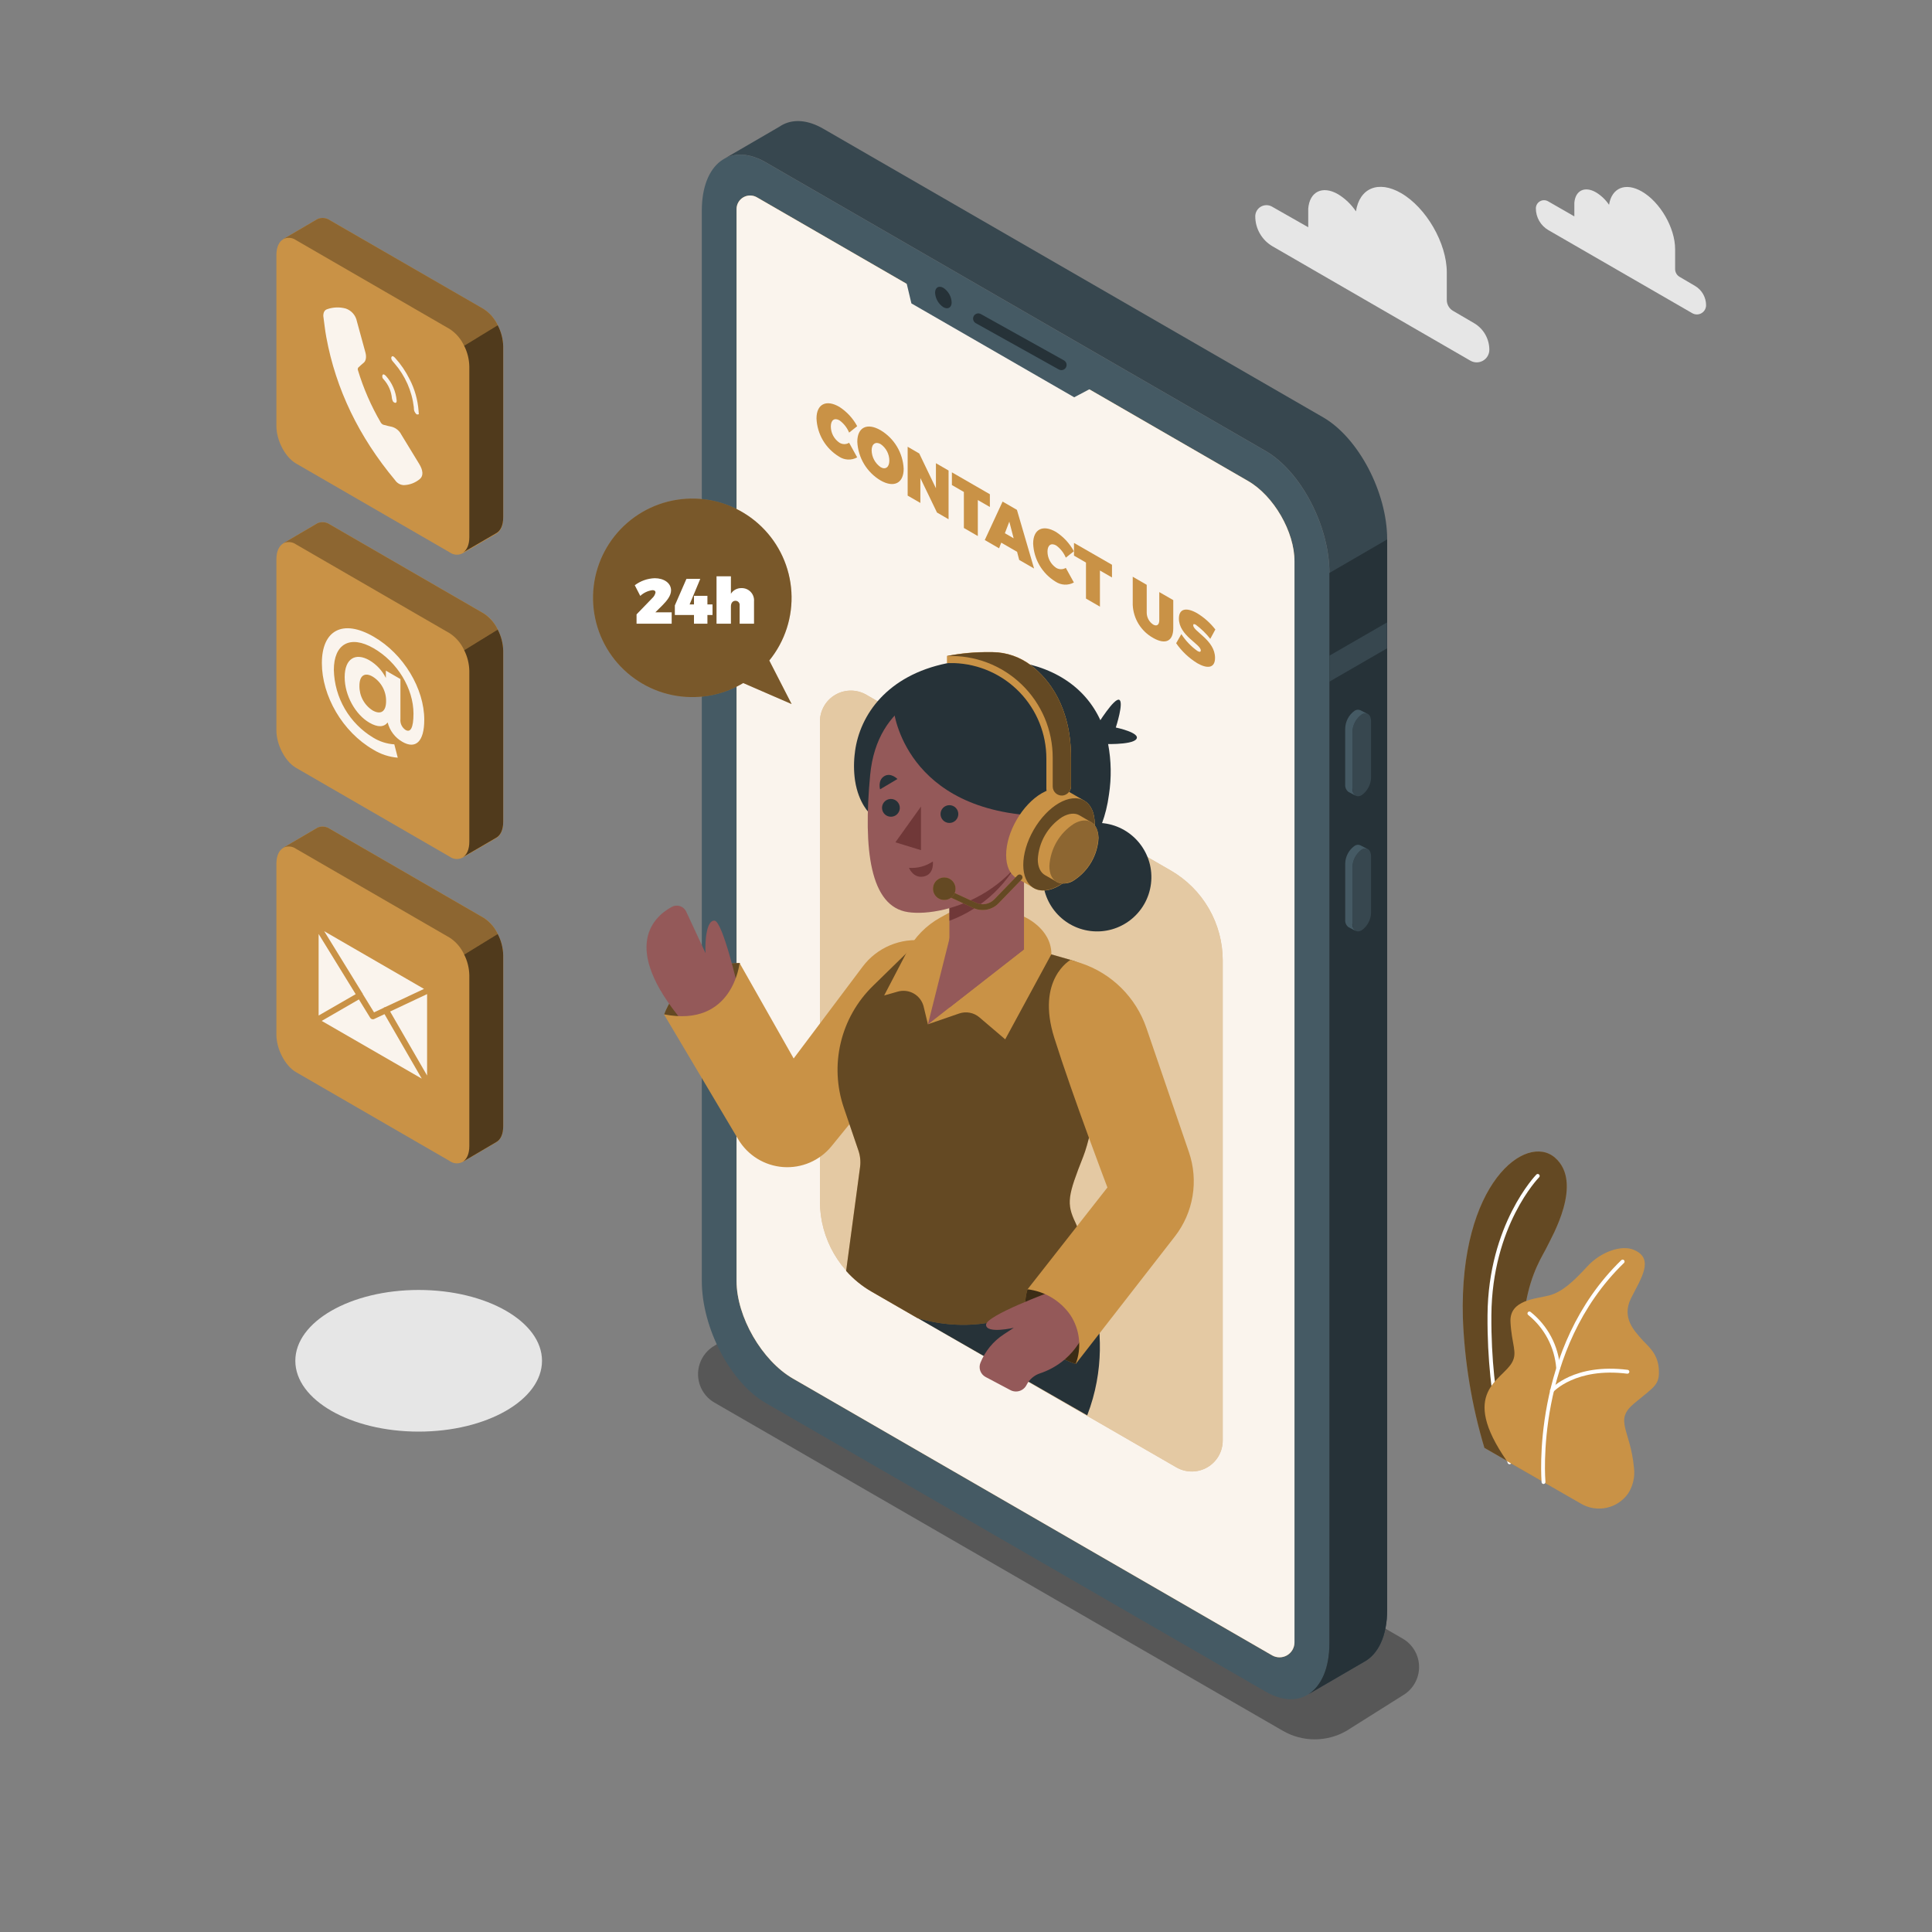 <svg width="363" height="363" viewBox="0 0 363 363" fill="none" xmlns="http://www.w3.org/2000/svg">
<rect x="0" y="0" width="363" height="363" fill="#808080" stroke="none"/>
<path d="M241.032 325.197L134.245 263.538C133.305 262.997 132.525 262.218 131.982 261.279C131.44 260.34 131.154 259.275 131.154 258.191C131.154 257.107 131.44 256.042 131.982 255.103C132.525 254.164 133.305 253.385 134.245 252.844L144.779 246.201C146.597 245.154 148.659 244.603 150.757 244.603C152.856 244.603 154.918 245.154 156.736 246.201L263.538 307.868C264.477 308.409 265.258 309.188 265.8 310.127C266.343 311.065 266.628 312.13 266.628 313.215C266.628 314.299 266.343 315.364 265.8 316.302C265.258 317.241 264.477 318.02 263.538 318.562L253.004 325.197C251.184 326.25 249.12 326.804 247.018 326.804C244.916 326.804 242.851 326.25 241.032 325.197Z" fill="#575757"/>
<path d="M78.662 268.983C91.461 268.983 101.836 263.025 101.836 255.676C101.836 248.326 91.461 242.368 78.662 242.368C65.864 242.368 55.488 248.326 55.488 255.676C55.488 263.025 65.864 268.983 78.662 268.983Z" fill="#E6E6E6"/>
<path d="M278.901 272.032L289.065 277.876C289.065 277.876 283.874 261.563 286.64 245.119C287.685 238.905 289.929 235.819 290.713 234.157C291.497 232.494 297.573 222.221 292.165 217.517C286.756 212.812 274.174 222.272 274.857 247.588C275.167 255.874 276.526 264.087 278.901 272.032Z" fill="#C99246"/>
<path opacity="0.5" d="M278.901 272.032L289.065 277.876C289.065 277.876 283.874 261.563 286.64 245.119C287.685 238.905 289.929 235.819 290.713 234.157C291.497 232.494 297.573 222.221 292.165 217.517C286.756 212.812 274.174 222.272 274.857 247.588C275.167 255.874 276.526 264.087 278.901 272.032Z" fill="black"/>
<path d="M283.626 275.111C283.552 275.112 283.48 275.091 283.419 275.049C283.358 275.008 283.311 274.948 283.285 274.878C283.249 274.77 279.365 264.155 279.488 247.094C279.612 230.033 288.578 220.77 288.665 220.683C288.699 220.649 288.739 220.622 288.783 220.603C288.827 220.585 288.875 220.575 288.923 220.575C288.971 220.575 289.018 220.585 289.062 220.603C289.106 220.622 289.147 220.649 289.18 220.683C289.214 220.716 289.241 220.756 289.26 220.801C289.278 220.845 289.288 220.892 289.288 220.94C289.288 220.988 289.278 221.036 289.26 221.08C289.241 221.124 289.214 221.164 289.18 221.198C289.093 221.285 280.338 230.273 280.214 247.102C280.091 263.93 283.924 274.53 283.968 274.632C284 274.722 283.996 274.822 283.955 274.909C283.914 274.996 283.84 275.064 283.75 275.096C283.71 275.109 283.668 275.114 283.626 275.111Z" fill="white"/>
<path d="M283.14 274.53L297.036 282.516C298.484 283.372 300.201 283.65 301.845 283.297C303.49 282.943 304.94 281.982 305.908 280.606C306.827 279.175 307.215 277.466 307.004 275.778C306.336 268.562 303.2 266.899 307.04 263.683C310.881 260.467 311.883 260.242 311.665 257.149C311.447 254.057 309.334 252.706 308.333 251.486C307.331 250.267 304.557 247.711 306.445 243.936C308.333 240.161 310.91 236.509 307.004 234.839C304.673 233.837 300.789 235.173 298.234 237.947C295.678 240.72 293.573 242.716 291.126 243.384C288.68 244.052 283.583 244.161 283.801 248.379C284.019 252.597 285.137 254.042 284.135 255.922C282.247 259.436 274.036 261.433 283.14 274.53Z" fill="#C99246"/>
<path d="M290.008 278.828C289.918 278.825 289.832 278.79 289.765 278.728C289.698 278.667 289.656 278.584 289.645 278.494C289.645 278.247 287.511 253.331 304.645 236.749C304.715 236.691 304.805 236.661 304.897 236.667C304.988 236.672 305.074 236.712 305.138 236.778C305.201 236.844 305.237 236.932 305.239 237.023C305.24 237.115 305.207 237.204 305.146 237.272C288.259 253.614 290.35 278.182 290.371 278.429C290.38 278.524 290.35 278.618 290.289 278.692C290.227 278.765 290.14 278.812 290.045 278.821L290.008 278.828Z" fill="white"/>
<path d="M292.76 257.381C292.668 257.382 292.58 257.347 292.513 257.285C292.446 257.224 292.404 257.138 292.397 257.047C292.245 255.116 291.701 253.237 290.799 251.523C289.896 249.809 288.654 248.297 287.148 247.079C287.109 247.052 287.075 247.017 287.05 246.976C287.024 246.936 287.006 246.891 286.998 246.843C286.99 246.796 286.992 246.748 287.002 246.701C287.013 246.654 287.033 246.61 287.061 246.571C287.088 246.532 287.122 246.499 287.162 246.473C287.202 246.448 287.246 246.43 287.293 246.422C287.34 246.414 287.387 246.415 287.433 246.426C287.48 246.437 287.523 246.456 287.562 246.484C289.167 247.757 290.49 249.349 291.447 251.16C292.404 252.971 292.975 254.961 293.123 257.004C293.131 257.101 293.1 257.197 293.038 257.272C292.975 257.347 292.886 257.394 292.789 257.403L292.76 257.381Z" fill="white"/>
<path d="M291.576 261.657C291.489 261.658 291.403 261.627 291.337 261.57C291.265 261.506 291.221 261.416 291.214 261.32C291.207 261.223 291.238 261.128 291.3 261.055C291.475 260.851 295.765 256.118 305.82 257.374C305.916 257.386 306.002 257.436 306.061 257.513C306.119 257.589 306.145 257.685 306.133 257.78C306.12 257.876 306.07 257.963 305.994 258.023C305.918 258.083 305.822 258.11 305.726 258.1C296.07 256.887 291.881 261.49 291.838 261.534C291.805 261.571 291.764 261.601 291.72 261.622C291.675 261.643 291.626 261.655 291.576 261.657Z" fill="white"/>
<path d="M237.779 317.829L143.864 263.604C137.236 259.778 131.863 249.512 131.863 240.677V39.575C131.863 30.739 137.236 26.681 143.864 30.507L237.779 84.732C244.408 88.558 249.78 98.823 249.78 107.659V308.761C249.78 317.589 244.408 321.655 237.779 317.829Z" fill="#455A64"/>
<path d="M248.597 78.408L154.675 24.183C151.843 22.549 149.244 22.361 147.19 23.363C146.938 23.488 146.695 23.632 146.464 23.791L135.937 29.911C138.056 28.641 140.83 28.735 143.872 30.492L237.787 84.717C244.415 88.543 249.788 98.808 249.788 107.644V308.746C249.788 313.421 248.285 316.732 245.889 318.3L256.278 312.253C258.928 310.844 260.634 307.396 260.634 302.452V101.35C260.634 92.5 255.226 82.234 248.597 78.408Z" fill="#37474F"/>
<path d="M249.78 107.644V308.746C249.78 313.421 248.278 316.732 245.882 318.3L256.278 312.253C258.928 310.844 260.634 307.396 260.634 302.452V101.35L249.817 107.63L249.78 107.644Z" fill="#263238"/>
<path d="M260.598 116.951L249.78 123.195V128.073L260.598 121.823V116.951Z" fill="#37474F"/>
<path d="M255.857 149.396C254.892 149.955 254.107 149.36 254.107 148.075V137.584C254.117 136.928 254.281 136.284 254.584 135.703C254.888 135.121 255.324 134.619 255.857 134.237C256.823 133.678 257.607 134.237 257.607 135.558V146.049C257.597 146.705 257.434 147.349 257.13 147.93C256.826 148.512 256.39 149.014 255.857 149.396Z" fill="#37474F"/>
<path d="M254.1 148.104V137.584C254.11 136.929 254.273 136.284 254.577 135.703C254.881 135.122 255.317 134.62 255.849 134.237C256.009 134.126 256.194 134.058 256.388 134.04C256.581 134.023 256.776 134.055 256.953 134.136L255.639 133.461C255.459 133.374 255.26 133.337 255.061 133.352C254.862 133.367 254.671 133.435 254.506 133.548C253.973 133.93 253.536 134.432 253.231 135.013C252.926 135.594 252.761 136.238 252.749 136.895V147.378C252.722 147.643 252.763 147.91 252.867 148.155C252.971 148.4 253.135 148.615 253.345 148.779L254.717 149.505C254.499 149.348 254.326 149.135 254.218 148.889C254.109 148.642 254.068 148.371 254.1 148.104Z" fill="#455A64"/>
<path d="M255.857 174.784C254.892 175.343 254.107 174.784 254.107 173.463V162.972C254.118 162.317 254.281 161.673 254.585 161.091C254.889 160.51 255.325 160.008 255.857 159.626C256.823 159.067 257.607 159.626 257.607 160.954V171.438C257.598 172.094 257.435 172.738 257.131 173.32C256.827 173.901 256.391 174.403 255.857 174.784Z" fill="#37474F"/>
<path d="M254.1 173.463V162.972C254.111 162.317 254.274 161.673 254.578 161.091C254.882 160.51 255.317 160.008 255.85 159.626C256.01 159.516 256.195 159.449 256.388 159.432C256.582 159.414 256.776 159.446 256.953 159.524L255.639 158.841C255.461 158.751 255.261 158.712 255.061 158.727C254.861 158.742 254.67 158.812 254.507 158.929C253.972 159.31 253.535 159.811 253.229 160.393C252.924 160.974 252.76 161.619 252.75 162.275V172.788C252.722 173.053 252.762 173.32 252.866 173.566C252.97 173.811 253.135 174.025 253.345 174.189L254.717 174.915C254.49 174.754 254.312 174.533 254.203 174.277C254.094 174.02 254.058 173.739 254.1 173.463Z" fill="#455A64"/>
<path d="M234.498 90.373L142.208 37.07C141.823 36.848 141.387 36.731 140.942 36.73C140.498 36.73 140.061 36.845 139.675 37.065C139.289 37.285 138.968 37.603 138.742 37.986C138.517 38.368 138.395 38.804 138.39 39.248V240.677C138.39 247.399 143.159 255.654 148.982 259.015L239.006 311.019C239.433 311.264 239.917 311.393 240.41 311.393C240.902 311.393 241.386 311.263 241.812 311.016C242.239 310.77 242.593 310.416 242.84 309.989C243.086 309.563 243.216 309.079 243.217 308.587V105.495C243.253 99.949 239.318 93.146 234.498 90.373Z" fill="#C99246"/>
<path opacity="0.9" d="M234.498 90.373L142.208 37.07C141.823 36.848 141.387 36.731 140.942 36.73C140.498 36.73 140.061 36.845 139.675 37.065C139.289 37.285 138.968 37.603 138.742 37.986C138.517 38.368 138.395 38.804 138.39 39.248V240.677C138.39 247.399 143.159 255.654 148.982 259.015L239.006 311.019C239.433 311.264 239.917 311.393 240.41 311.393C240.902 311.393 241.386 311.263 241.812 311.016C242.239 310.77 242.593 310.416 242.84 309.989C243.086 309.563 243.216 309.079 243.217 308.587V105.495C243.253 99.949 239.318 93.146 234.498 90.373Z" fill="white"/>
<path d="M169.812 50.987L171.242 57.006L201.835 74.648L207.121 71.831L169.812 50.987Z" fill="#455A64"/>
<path d="M178.806 56.803C178.806 57.804 178.08 58.204 177.238 57.71C176.786 57.41 176.41 57.008 176.142 56.536C175.873 56.065 175.719 55.537 175.691 54.995C175.691 54 176.417 53.594 177.26 54.094C177.712 54.393 178.087 54.794 178.356 55.264C178.624 55.735 178.778 56.261 178.806 56.803Z" fill="#263238"/>
<path d="M199.417 69.543C199.25 69.542 199.086 69.5 198.938 69.42L183.315 60.708C183.094 60.578 182.933 60.368 182.866 60.121C182.798 59.874 182.83 59.611 182.954 59.387C183.078 59.164 183.285 58.997 183.53 58.924C183.775 58.851 184.039 58.876 184.266 58.995L199.897 67.707C200.087 67.812 200.236 67.978 200.322 68.178C200.407 68.378 200.424 68.6 200.369 68.811C200.314 69.021 200.191 69.207 200.019 69.34C199.846 69.472 199.635 69.544 199.417 69.543Z" fill="#263238"/>
<path d="M157.745 78.989C156.794 78.437 156.105 78.916 156.105 80.128C156.105 80.735 156.254 81.332 156.541 81.866C156.827 82.4 157.241 82.856 157.745 83.192C158.016 83.356 158.326 83.443 158.642 83.443C158.958 83.443 159.268 83.356 159.539 83.192L161.056 85.936C160.522 86.231 159.917 86.371 159.308 86.342C158.699 86.312 158.11 86.114 157.607 85.769C156.375 85.015 155.347 83.969 154.615 82.723C153.883 81.477 153.47 80.069 153.411 78.626C153.411 75.932 155.219 74.996 157.709 76.448C159.115 77.353 160.267 78.603 161.056 80.078L159.539 81.283C159.164 80.367 158.544 79.573 157.745 78.989Z" fill="#C99246"/>
<path d="M169.789 88.085C169.789 90.8 167.952 91.715 165.433 90.263C164.165 89.505 163.104 88.446 162.344 87.18C161.584 85.913 161.149 84.478 161.077 83.003C161.077 80.288 162.914 79.373 165.433 80.825C166.704 81.579 167.768 82.638 168.528 83.905C169.288 85.172 169.722 86.609 169.789 88.085ZM163.771 84.622C163.783 85.245 163.944 85.857 164.239 86.406C164.535 86.955 164.956 87.426 165.469 87.78C166.37 88.303 167.096 87.78 167.096 86.546C167.093 85.937 166.944 85.337 166.661 84.797C166.378 84.258 165.969 83.794 165.469 83.446C164.555 82.916 163.771 83.366 163.771 84.622Z" fill="#C99246"/>
<path d="M172.715 85.204L175.851 91.738V87.033L178.225 88.405V97.56L176.047 96.297L172.926 89.821V94.496L170.537 93.117V83.94L172.715 85.204Z" fill="#C99246"/>
<path d="M185.986 92.862V95.258L183.721 93.951V100.718L181.1 99.201V92.434L178.85 91.135V88.746L185.986 92.862Z" fill="#C99246"/>
<path d="M191.098 103.68L188.121 101.96L187.715 103.02L185.028 101.466L188.375 94.242L191.069 95.796L194.292 106.817L191.497 105.205L191.098 103.68ZM190.452 101.139L189.638 98.01L188.804 100.188L190.452 101.139Z" fill="#C99246"/>
<path d="M198.452 102.489C197.501 101.945 196.812 102.417 196.812 103.637C196.813 104.243 196.963 104.839 197.249 105.373C197.535 105.908 197.949 106.363 198.452 106.7C198.725 106.863 199.036 106.948 199.353 106.948C199.67 106.948 199.981 106.863 200.253 106.7L201.77 109.445C201.234 109.736 200.628 109.874 200.019 109.845C199.41 109.815 198.82 109.619 198.314 109.278C197.081 108.523 196.052 107.475 195.32 106.228C194.588 104.98 194.175 103.572 194.118 102.126C194.118 99.433 195.933 98.496 198.416 99.948C199.821 100.858 200.974 102.107 201.77 103.578L200.253 104.776C199.87 103.865 199.248 103.075 198.452 102.489Z" fill="#C99246"/>
<path d="M208.929 106.112V108.5L206.663 107.193V113.982L204.043 112.464V105.698L201.792 104.398V102.01L208.929 106.112Z" fill="#C99246"/>
<path d="M216.675 117.35C217.321 117.72 217.815 117.43 217.815 116.523V111.245L220.443 112.755V118.033C220.443 120.465 218.991 121.191 216.668 119.862C215.548 119.241 214.608 118.342 213.935 117.253C213.263 116.163 212.881 114.919 212.827 113.64V108.362L215.455 109.88V115.158C215.465 115.595 215.582 116.023 215.794 116.405C216.007 116.787 216.309 117.111 216.675 117.35Z" fill="#C99246"/>
<path d="M224.675 117.379C224.378 117.212 224.189 117.205 224.189 117.481C224.189 118.628 228.291 120.283 228.291 123.601C228.291 125.634 226.744 125.641 224.959 124.61C223.389 123.648 222.036 122.37 220.987 120.857L221.96 119.143C222.758 120.379 223.783 121.453 224.98 122.309C225.365 122.534 225.612 122.534 225.612 122.207C225.612 121.016 221.503 119.434 221.503 116.218C221.503 114.388 222.839 114.04 224.9 115.201C226.229 116.004 227.398 117.045 228.349 118.272L227.398 120.029C226.612 119.029 225.697 118.137 224.675 117.379Z" fill="#C99246"/>
<path d="M144.539 124.103C147.485 120.485 148.968 115.894 148.695 111.237C148.422 106.579 146.414 102.193 143.066 98.944C139.718 95.694 135.274 93.817 130.611 93.683C125.947 93.55 121.403 95.168 117.874 98.221C114.346 101.273 112.089 105.537 111.55 110.171C111.011 114.805 112.228 119.473 114.961 123.254C117.695 127.035 121.746 129.654 126.315 130.595C130.885 131.535 135.641 130.729 139.646 128.335L148.735 132.285L144.539 124.103Z" fill="#C99246"/>
<path opacity="0.4" d="M144.539 124.103C147.485 120.485 148.968 115.894 148.695 111.237C148.422 106.579 146.414 102.193 143.066 98.944C139.718 95.694 135.274 93.817 130.611 93.683C125.947 93.55 121.403 95.168 117.874 98.221C114.346 101.273 112.089 105.537 111.55 110.171C111.011 114.805 112.228 119.473 114.961 123.254C117.695 127.035 121.746 129.654 126.315 130.595C130.885 131.535 135.641 130.729 139.646 128.335L148.735 132.285L144.539 124.103Z" fill="black"/>
<path d="M123.165 111.325C123.165 111.042 122.962 110.882 122.592 110.882C121.733 110.995 120.931 111.373 120.298 111.964L119.267 109.96C120.352 109.143 121.663 108.682 123.02 108.639C124.762 108.639 126.084 109.553 126.084 110.918C126.084 111.891 125.358 112.828 124.428 113.764L123.129 115.049H126.2V117.184H119.601V115.434L122.541 112.392C122.857 112.112 123.076 111.738 123.165 111.325Z" fill="white"/>
<path d="M131.573 108.763L129.569 113.569H130.39V111.95H132.916V113.569H133.874V115.551H132.916V117.184H130.39V115.551H126.796V113.75L128.974 108.763H131.573Z" fill="white"/>
<path d="M141.671 112.995V117.184H138.97V113.772C138.986 113.661 138.978 113.548 138.946 113.44C138.914 113.332 138.859 113.233 138.785 113.148C138.712 113.064 138.621 112.996 138.519 112.949C138.417 112.903 138.306 112.879 138.194 112.879C137.664 112.879 137.33 113.293 137.33 113.931V117.184H134.629V108.283H137.33V111.557C137.541 111.224 137.835 110.95 138.184 110.764C138.533 110.579 138.924 110.487 139.319 110.498C139.643 110.489 139.964 110.549 140.263 110.674C140.562 110.798 140.831 110.985 141.053 111.22C141.275 111.456 141.445 111.736 141.552 112.042C141.658 112.347 141.699 112.672 141.671 112.995Z" fill="white"/>
<path d="M229.735 180.454V270.659C229.736 271.679 229.469 272.682 228.96 273.566C228.451 274.45 227.718 275.185 226.835 275.696C225.951 276.206 224.949 276.475 223.929 276.476C222.909 276.476 221.906 276.208 221.023 275.698L172.439 247.645L163.829 242.679C160.864 240.965 158.401 238.502 156.686 235.538C154.971 232.573 154.064 229.21 154.057 225.785V135.572C154.055 134.552 154.322 133.55 154.832 132.665C155.341 131.781 156.074 131.047 156.957 130.536C157.84 130.025 158.842 129.756 159.863 129.756C160.883 129.755 161.885 130.024 162.769 130.534L219.977 163.56C222.944 165.271 225.407 167.734 227.12 170.699C228.833 173.665 229.735 177.029 229.735 180.454Z" fill="#C99246"/>
<path opacity="0.5" d="M229.735 180.454V270.659C229.736 271.679 229.469 272.682 228.96 273.566C228.451 274.45 227.718 275.185 226.835 275.696C225.951 276.206 224.949 276.475 223.929 276.476C222.909 276.476 221.906 276.208 221.023 275.698L172.439 247.645L163.829 242.679C160.864 240.965 158.401 238.502 156.686 235.538C154.971 232.573 154.064 229.21 154.057 225.785V135.572C154.055 134.552 154.322 133.55 154.832 132.665C155.341 131.781 156.074 131.047 156.957 130.536C157.84 130.025 158.842 129.756 159.863 129.756C160.883 129.755 161.885 130.024 162.769 130.534L219.977 163.56C222.944 165.271 225.407 167.734 227.12 170.699C228.833 173.665 229.735 177.029 229.735 180.454Z" fill="white"/>
<path d="M201.747 233.83C201.747 233.83 210.844 248.916 204.274 265.927L172.417 247.646L201.747 233.83Z" fill="#263238"/>
<path d="M216.255 166.048C216.944 160.457 212.969 155.366 207.378 154.678C201.787 153.989 196.696 157.964 196.007 163.555C195.319 169.146 199.293 174.237 204.885 174.925C210.476 175.614 215.567 171.639 216.255 166.048Z" fill="#263238"/>
<path d="M206.184 136.19C206.184 136.19 209.313 131.108 210.271 131.478C211.229 131.849 209.647 136.691 209.647 136.691C209.647 136.691 214.38 137.678 213.502 138.869C212.623 140.06 206.837 139.776 206.837 139.776L206.184 136.19Z" fill="#263238"/>
<path d="M208.362 149.287C206.184 165.651 192.39 165.651 192.39 165.651L163.495 152.931C163.495 152.931 161.317 151.022 160.649 146.637C160.393 144.84 160.393 143.017 160.649 141.221C160.649 141.221 160.649 141.184 160.649 141.17C161.571 134.287 166.719 126.89 177.928 124.617C180.385 124.121 182.885 123.878 185.391 123.891C186.604 123.887 187.815 123.947 189.021 124.073C197.733 124.929 203.839 128.995 206.75 135.318C207.405 136.746 207.892 138.244 208.202 139.783C208.793 142.919 208.847 146.133 208.362 149.287Z" fill="#263238"/>
<path d="M138.992 180.94C138.992 180.94 128.734 180.584 124.784 190.581C124.784 190.581 129.14 193.522 134.854 190.581C140.567 187.641 138.992 180.94 138.992 180.94Z" fill="#C99246"/>
<path opacity="0.5" d="M138.992 180.94C138.992 180.94 128.734 180.584 124.784 190.581C124.784 190.581 129.14 193.522 134.854 190.581C140.567 187.641 138.992 180.94 138.992 180.94Z" fill="black"/>
<path d="M138.702 185.754C138.702 185.754 135.798 173.136 134.266 172.984C132.734 172.831 132.437 176.831 132.56 179.089L128.93 171.278C128.815 171.035 128.651 170.818 128.449 170.641C128.247 170.464 128.011 170.33 127.755 170.248C127.499 170.166 127.23 170.137 126.962 170.163C126.695 170.189 126.435 170.269 126.2 170.399C122.57 172.396 116.203 178.465 129.627 193.471L138.702 185.754Z" fill="#945959"/>
<path d="M175.873 177.027L173.695 176.744C171.5 176.453 169.267 176.751 167.226 177.609C165.184 178.466 163.408 179.852 162.079 181.623L149.12 198.872L138.956 180.94C138.956 180.94 137.736 193.137 124.748 190.582L138.695 214.053C139.577 215.539 140.806 216.79 142.275 217.699C143.745 218.608 145.413 219.149 147.137 219.275C148.86 219.401 150.589 219.109 152.176 218.424C153.762 217.738 155.16 216.68 156.249 215.338L168.185 200.666L175.873 177.027Z" fill="#C99246"/>
<path d="M203.534 217.284C200.63 224.645 200.31 226.083 202.082 229.764C203.316 232.482 204.288 235.312 204.986 238.214C204.986 238.214 191.526 253.301 172.367 247.652L163.756 242.686C161.966 241.654 160.353 240.34 158.979 238.795L161.6 219.251C161.732 218.222 161.628 217.177 161.295 216.195L158.544 208.129C157.201 204.189 157.001 199.95 157.967 195.902C158.933 191.853 161.026 188.161 164.003 185.253L173.252 176.214L197.544 179.321L201.174 180.359C203.551 181.047 205.599 182.568 206.944 184.645C208.288 186.722 208.838 189.214 208.492 191.663C207.302 200.23 205.356 212.659 203.534 217.284Z" fill="#C99246"/>
<path opacity="0.5" d="M203.534 217.284C200.63 224.645 200.31 226.083 202.082 229.764C203.316 232.482 204.288 235.312 204.986 238.214C204.986 238.214 191.526 253.301 172.367 247.652L163.756 242.686C161.966 241.654 160.353 240.34 158.979 238.795L161.6 219.251C161.732 218.222 161.628 217.177 161.295 216.195L158.544 208.129C157.201 204.189 157.001 199.95 157.967 195.902C158.933 191.853 161.026 188.161 164.003 185.253L173.252 176.214L197.544 179.321L201.174 180.359C203.551 181.047 205.599 182.568 206.944 184.645C208.288 186.722 208.838 189.214 208.492 191.663C207.302 200.23 205.356 212.659 203.534 217.284Z" fill="black"/>
<path d="M188.883 195.294L184.019 191.148C183.504 190.708 182.883 190.409 182.217 190.281C181.551 190.154 180.863 190.203 180.222 190.422L174.341 192.448L173.55 189.152C173.427 188.639 173.2 188.156 172.885 187.733C172.57 187.31 172.173 186.956 171.717 186.69C171.261 186.425 170.756 186.255 170.233 186.19C169.709 186.125 169.178 186.167 168.671 186.313L166.123 187.039L170.435 178.777C171.844 176.086 174.012 173.87 176.672 172.403L178.363 171.474L192.339 172.2C192.339 172.2 197.544 174.378 197.544 179.278L188.883 195.25" fill="#C99246"/>
<path d="M192.397 178.392L178.385 189.311V154.543H192.397V178.392Z" fill="#945959"/>
<path d="M178.603 175.524L174.342 192.477L192.339 178.392L178.603 175.524Z" fill="#945959"/>
<path d="M178.385 173.005C181.501 171.848 184.349 170.07 186.756 167.779C189.164 165.487 191.08 162.731 192.39 159.676V154.543H178.378L178.385 173.005Z" fill="#703838"/>
<path d="M181.406 128.777C176.091 128.777 164.795 131.739 163.488 145.65C162.181 159.56 163.444 170.334 170.617 171.379C177.79 172.424 194.459 167.219 196.695 149.214C198.931 131.209 186.582 128.777 181.406 128.777Z" fill="#945959"/>
<path d="M173.041 151.537V159.734L168.235 158.26L173.041 151.537Z" fill="#703838"/>
<path d="M178.386 154.623C179.308 154.623 180.055 153.875 180.055 152.953C180.055 152.031 179.308 151.283 178.386 151.283C177.463 151.283 176.716 152.031 176.716 152.953C176.716 153.875 177.463 154.623 178.386 154.623Z" fill="#263238"/>
<path d="M169.063 151.791C169.062 152.121 168.963 152.443 168.778 152.717C168.594 152.991 168.333 153.204 168.027 153.329C167.722 153.454 167.387 153.486 167.063 153.421C166.74 153.356 166.443 153.196 166.21 152.962C165.977 152.728 165.819 152.431 165.755 152.107C165.691 151.783 165.725 151.448 165.851 151.143C165.978 150.839 166.192 150.578 166.466 150.395C166.741 150.212 167.063 150.114 167.393 150.114C167.613 150.114 167.831 150.158 168.034 150.242C168.237 150.326 168.422 150.45 168.577 150.606C168.732 150.762 168.855 150.947 168.938 151.15C169.022 151.354 169.064 151.571 169.063 151.791Z" fill="#263238"/>
<path d="M165.353 148.306L168.62 146.368C168.62 146.368 167.371 145.068 166.123 145.845C164.874 146.622 165.353 148.306 165.353 148.306Z" fill="#263238"/>
<path d="M170.784 163.059C172.375 163.175 173.959 162.75 175.278 161.854C175.278 161.854 175.59 164.228 173.601 164.678C171.612 165.128 170.784 163.059 170.784 163.059Z" fill="#703838"/>
<path d="M167.931 133.511C167.931 133.511 169.927 152.714 196.041 153.316C196.041 153.316 203.933 134.23 188.339 128.03C172.744 121.83 167.931 133.511 167.931 133.511Z" fill="#263238"/>
<path d="M203.73 150.441L200.521 148.582C199.301 147.856 197.617 147.958 195.751 149.032C192.049 151.167 189.043 156.372 189.043 160.648C189.043 162.79 189.769 164.278 191.018 165.004L194.169 166.819L194.35 166.921L194.459 166.986C195.65 167.567 197.239 167.429 198.989 166.42C202.692 164.242 205.697 159.08 205.697 154.804C205.676 152.641 204.928 151.145 203.73 150.441Z" fill="#C99246"/>
<path d="M203.705 161.376C206.323 156.841 206.323 151.939 203.705 150.428C201.086 148.916 196.841 151.367 194.223 155.902C191.605 160.437 191.605 165.339 194.223 166.85C196.841 168.362 201.086 165.911 203.705 161.376Z" fill="#C99246"/>
<path opacity="0.5" d="M203.705 161.376C206.323 156.841 206.323 151.939 203.705 150.428C201.086 148.916 196.841 151.367 194.223 155.902C191.605 160.437 191.605 165.339 194.223 166.85C196.841 168.362 201.086 165.911 203.705 161.376Z" fill="black"/>
<path d="M205.015 154.471L202.837 153.2C202.01 152.706 200.855 152.772 199.578 153.505C198.243 154.377 197.132 155.551 196.335 156.932C195.538 158.313 195.077 159.863 194.989 161.455C194.989 162.907 195.505 163.945 196.34 164.424L198.518 165.665C198.556 165.694 198.598 165.718 198.641 165.738L198.714 165.782C199.224 165.975 199.774 166.041 200.316 165.972C200.858 165.904 201.374 165.704 201.821 165.39C203.155 164.518 204.265 163.345 205.062 161.965C205.859 160.586 206.321 159.038 206.409 157.447C206.351 155.973 205.843 154.95 205.015 154.471Z" fill="#C99246"/>
<path d="M206.351 157.432C206.262 159.023 205.801 160.571 205.004 161.951C204.207 163.33 203.096 164.503 201.763 165.375C199.222 166.827 197.167 165.651 197.167 162.725C197.253 161.133 197.714 159.583 198.513 158.203C199.312 156.823 200.425 155.651 201.763 154.783C204.296 153.316 206.351 154.499 206.351 157.432Z" fill="#C99246"/>
<path opacity="0.3" d="M206.351 157.432C206.262 159.023 205.801 160.571 205.004 161.951C204.207 163.33 203.096 164.503 201.763 165.375C199.222 166.827 197.167 165.651 197.167 162.725C197.253 161.133 197.714 159.583 198.513 158.203C199.312 156.823 200.425 155.651 201.763 154.783C204.296 153.316 206.351 154.499 206.351 157.432Z" fill="black"/>
<path d="M193.762 125.031C191.681 123.424 189.132 122.539 186.502 122.512H185.856C183.193 122.483 180.534 122.727 177.921 123.238C178.4 123.238 178.879 123.238 179.373 123.238H177.921V124.588H179.271C183.925 124.747 188.335 126.708 191.569 130.059C194.803 133.409 196.607 137.886 196.601 142.542V148.256C196.601 148.482 196.648 148.705 196.74 148.912C196.831 149.118 196.965 149.303 197.133 149.454C197.301 149.605 197.498 149.72 197.713 149.79C197.928 149.86 198.155 149.884 198.38 149.86H198.547L199.999 149.41C199.902 149.441 199.802 149.46 199.701 149.468C200.134 149.41 200.53 149.194 200.814 148.862C201.098 148.53 201.249 148.105 201.24 147.668V142.368C201.225 132.778 197.08 127.623 193.762 125.031Z" fill="#C99246"/>
<path d="M184.621 170.98C184.022 170.98 183.431 170.851 182.886 170.602L178.349 168.504C178.278 168.478 178.213 168.439 178.158 168.387C178.103 168.335 178.06 168.273 178.03 168.203C178.001 168.134 177.986 168.059 177.987 167.984C177.988 167.908 178.005 167.834 178.036 167.765C178.068 167.697 178.113 167.635 178.169 167.585C178.225 167.535 178.291 167.497 178.363 167.473C178.435 167.45 178.51 167.442 178.585 167.449C178.66 167.457 178.733 167.48 178.799 167.516L183.336 169.615C183.915 169.884 184.563 169.965 185.19 169.848C185.818 169.731 186.393 169.421 186.835 168.961L191.191 164.46C191.294 164.358 191.432 164.301 191.576 164.301C191.721 164.301 191.859 164.358 191.961 164.46C192.061 164.563 192.117 164.701 192.117 164.845C192.117 164.989 192.061 165.127 191.961 165.23L187.605 169.731C187.217 170.129 186.753 170.445 186.24 170.659C185.728 170.874 185.177 170.983 184.621 170.98Z" fill="#C99246"/>
<path opacity="0.5" d="M184.621 170.98C184.022 170.98 183.431 170.851 182.886 170.602L178.349 168.504C178.278 168.478 178.213 168.439 178.158 168.387C178.103 168.335 178.06 168.273 178.03 168.203C178.001 168.134 177.986 168.059 177.987 167.984C177.988 167.908 178.005 167.834 178.036 167.765C178.068 167.697 178.113 167.635 178.169 167.585C178.225 167.535 178.291 167.497 178.363 167.473C178.435 167.45 178.51 167.442 178.585 167.449C178.66 167.457 178.733 167.48 178.799 167.516L183.336 169.615C183.915 169.884 184.563 169.965 185.19 169.848C185.818 169.731 186.393 169.421 186.835 168.961L191.191 164.46C191.294 164.358 191.432 164.301 191.576 164.301C191.721 164.301 191.859 164.358 191.961 164.46C192.061 164.563 192.117 164.701 192.117 164.845C192.117 164.989 192.061 165.127 191.961 165.23L187.605 169.731C187.217 170.129 186.753 170.445 186.24 170.659C185.728 170.874 185.177 170.983 184.621 170.98Z" fill="black"/>
<path d="M179.54 166.979C179.54 167.399 179.415 167.808 179.182 168.157C178.949 168.506 178.618 168.777 178.231 168.938C177.844 169.098 177.417 169.14 177.006 169.058C176.595 168.977 176.217 168.775 175.921 168.478C175.624 168.182 175.422 167.804 175.341 167.393C175.259 166.982 175.301 166.555 175.461 166.168C175.622 165.781 175.893 165.45 176.242 165.217C176.591 164.984 177 164.859 177.42 164.859C177.982 164.859 178.521 165.083 178.919 165.48C179.316 165.878 179.54 166.417 179.54 166.979Z" fill="#C99246"/>
<path opacity="0.5" d="M179.54 166.979C179.54 167.399 179.415 167.808 179.182 168.157C178.949 168.506 178.618 168.777 178.231 168.938C177.844 169.098 177.417 169.14 177.006 169.058C176.595 168.977 176.217 168.775 175.921 168.478C175.624 168.182 175.422 167.804 175.341 167.393C175.259 166.982 175.301 166.555 175.461 166.168C175.622 165.781 175.893 165.45 176.242 165.217C176.591 164.984 177 164.859 177.42 164.859C177.982 164.859 178.521 165.083 178.919 165.48C179.316 165.878 179.54 166.417 179.54 166.979Z" fill="black"/>
<path d="M201.225 142.368V147.668C201.234 148.105 201.083 148.53 200.799 148.862C200.515 149.194 200.119 149.41 199.686 149.469C199.447 149.494 199.205 149.469 198.976 149.395C198.747 149.321 198.537 149.199 198.358 149.038C198.179 148.877 198.036 148.681 197.939 148.461C197.841 148.241 197.791 148.003 197.791 147.763V142.368C197.795 139.794 197.278 137.245 196.272 134.876C195.265 132.506 193.79 130.365 191.934 128.58C190.079 126.796 187.881 125.405 185.474 124.492C183.067 123.579 180.5 123.163 177.928 123.267C180.541 122.756 183.2 122.513 185.863 122.541H186.495C189.124 122.568 191.673 123.453 193.755 125.061C197.08 127.623 201.225 132.778 201.225 142.368Z" fill="#C99246"/>
<path opacity="0.5" d="M201.225 142.368V147.668C201.234 148.105 201.083 148.53 200.799 148.862C200.515 149.194 200.119 149.41 199.686 149.469C199.447 149.494 199.205 149.469 198.976 149.395C198.747 149.321 198.537 149.199 198.358 149.038C198.179 148.877 198.036 148.681 197.939 148.461C197.841 148.241 197.791 148.003 197.791 147.763V142.368C197.795 139.794 197.278 137.245 196.272 134.876C195.265 132.506 193.79 130.365 191.934 128.58C190.079 126.796 187.881 125.405 185.474 124.492C183.067 123.579 180.5 123.163 177.928 123.267C180.541 122.756 183.2 122.513 185.863 122.541H186.495C189.124 122.568 191.673 123.453 193.755 125.061C197.08 127.623 201.225 132.778 201.225 142.368Z" fill="black"/>
<path d="M193.065 242.244C193.065 242.244 189.551 251.922 202.111 256.278C202.111 256.278 206.212 250.252 202.111 245.322C198.009 240.393 193.065 242.244 193.065 242.244Z" fill="#C99246"/>
<path opacity="0.7" d="M193.065 242.244C193.065 242.244 189.551 251.922 202.111 256.278C202.111 256.278 206.212 250.252 202.111 245.322C198.009 240.393 193.065 242.244 193.065 242.244Z" fill="black"/>
<path d="M197.471 242.687C197.471 242.687 185.202 247.18 185.267 248.923C185.333 250.665 190.48 249.475 190.48 249.475L188.6 250.709C186.619 252.001 185.086 253.872 184.207 256.067C184.016 256.551 184.009 257.088 184.188 257.577C184.368 258.066 184.721 258.471 185.18 258.717L189.841 261.185C190.104 261.325 190.393 261.41 190.69 261.436C190.986 261.462 191.285 261.429 191.569 261.337C191.853 261.246 192.115 261.099 192.341 260.904C192.566 260.71 192.751 260.472 192.883 260.205C193.143 259.692 193.502 259.235 193.939 258.861C194.377 258.487 194.884 258.204 195.431 258.027C197.965 257.185 202.691 254.76 204.586 248.124L197.471 242.687Z" fill="#945959"/>
<path d="M201.152 180.345C201.152 180.345 194.618 183.975 198.088 194.995C201.559 206.016 208.071 223.113 208.071 223.113L193.064 242.243C194.668 242.437 196.212 242.966 197.597 243.797C198.982 244.627 200.176 245.741 201.101 247.064C201.988 248.41 202.542 249.947 202.717 251.549C202.893 253.151 202.685 254.771 202.11 256.277L220.74 232.319C222.462 230.105 223.606 227.497 224.068 224.729C224.529 221.962 224.293 219.124 223.382 216.47L215.396 193.151C214.42 190.303 212.798 187.719 210.657 185.602C208.516 183.484 205.914 181.891 203.054 180.947L201.152 180.345Z" fill="#C99246"/>
<path d="M90.859 115.244L61.986 98.546C61.654 98.316 61.269 98.172 60.867 98.128C60.465 98.084 60.059 98.14 59.684 98.292C59.605 98.329 59.53 98.373 59.459 98.423L53.179 102.104H53.223C52.432 102.554 51.931 103.599 51.931 105.095V137.213C51.931 139.928 53.579 143.087 55.619 144.263L84.492 160.961C84.858 161.226 85.294 161.377 85.746 161.397C86.198 161.416 86.645 161.302 87.033 161.07C87.013 161.077 86.996 161.09 86.982 161.106L93.218 157.476C94.031 157.04 94.547 155.98 94.547 154.463V122.294C94.547 119.579 92.928 116.421 90.859 115.244Z" fill="#C99246"/>
<path d="M93.516 118.286C92.932 117.044 92.012 115.99 90.859 115.244L61.986 98.546C61.654 98.316 61.269 98.172 60.867 98.128C60.466 98.084 60.059 98.14 59.685 98.292C59.606 98.329 59.53 98.373 59.46 98.423L53.18 102.104C53.564 101.908 53.995 101.821 54.425 101.853C54.855 101.885 55.268 102.034 55.619 102.285L84.492 118.983C85.684 119.763 86.628 120.866 87.215 122.163L93.516 118.286Z" fill="#C99246"/>
<path d="M88.18 158.137C88.18 159.589 87.716 160.598 86.982 161.041L93.219 157.411C94.032 156.976 94.547 155.916 94.547 154.398V122.295C94.517 120.897 94.164 119.526 93.516 118.287L87.215 122.164C87.82 123.366 88.15 124.688 88.18 126.034V158.137Z" fill="#C99246"/>
<path opacity="0.3" d="M93.516 118.286C92.932 117.044 92.012 115.99 90.859 115.244L61.986 98.546C61.654 98.316 61.269 98.172 60.867 98.128C60.466 98.084 60.059 98.14 59.685 98.292C59.606 98.329 59.53 98.373 59.46 98.423L53.18 102.104C53.564 101.908 53.995 101.821 54.425 101.853C54.855 101.885 55.268 102.034 55.619 102.285L84.492 118.983C85.684 119.763 86.628 120.866 87.215 122.163L93.516 118.286Z" fill="black"/>
<path opacity="0.6" d="M88.18 158.137C88.18 159.589 87.716 160.598 86.982 161.041L93.219 157.411C94.032 156.976 94.547 155.916 94.547 154.398V122.295C94.517 120.897 94.164 119.526 93.516 118.287L87.215 122.164C87.82 123.366 88.15 124.688 88.18 126.034V158.137Z" fill="black"/>
<path d="M79.715 135.232C79.715 139.392 78.067 140.808 75.598 139.377C74.917 138.99 74.322 138.468 73.848 137.844C73.374 137.221 73.031 136.507 72.839 135.747C72.113 136.64 70.988 136.698 69.405 135.784C66.806 134.281 64.759 130.702 64.759 127.224C64.759 123.747 66.784 122.549 69.405 124.059C70.735 124.843 71.81 125.995 72.498 127.377V126.004L75.235 127.587V135.108C75.194 135.504 75.263 135.904 75.433 136.263C75.603 136.623 75.869 136.929 76.201 137.149C77.123 137.686 77.689 136.778 77.689 134.085C77.689 129.373 74.669 124.378 70.204 121.801C65.739 119.224 62.726 121.017 62.726 125.866C62.785 128.44 63.494 130.957 64.787 133.182C66.081 135.407 67.917 137.269 70.124 138.593C71.323 139.331 72.683 139.765 74.088 139.856L74.734 142.361C73.099 142.229 71.518 141.709 70.124 140.844C64.316 137.482 60.476 130.716 60.476 124.589C60.476 118.461 64.352 116.24 70.204 119.623C75.859 122.883 79.715 129.409 79.715 135.232ZM72.542 131.74C72.556 130.819 72.331 129.911 71.89 129.103C71.448 128.295 70.805 127.615 70.022 127.13C68.57 126.28 67.532 126.876 67.532 128.85C67.514 129.772 67.733 130.684 68.169 131.496C68.605 132.309 69.244 132.995 70.022 133.489C71.475 134.31 72.542 133.78 72.542 131.74Z" fill="#C99246"/>
<g opacity="0.9">
<path d="M79.715 135.232C79.715 139.392 78.067 140.808 75.598 139.377C74.917 138.99 74.322 138.468 73.848 137.844C73.374 137.221 73.031 136.507 72.839 135.747C72.113 136.64 70.988 136.698 69.405 135.784C66.806 134.281 64.759 130.702 64.759 127.224C64.759 123.747 66.784 122.549 69.405 124.059C70.735 124.843 71.81 125.995 72.498 127.377V126.004L75.235 127.587V135.108C75.194 135.504 75.263 135.904 75.433 136.263C75.603 136.623 75.869 136.929 76.201 137.149C77.123 137.686 77.689 136.778 77.689 134.085C77.689 129.373 74.669 124.378 70.204 121.801C65.739 119.224 62.726 121.017 62.726 125.866C62.785 128.44 63.494 130.957 64.787 133.182C66.081 135.407 67.917 137.269 70.124 138.593C71.323 139.331 72.683 139.765 74.088 139.856L74.734 142.361C73.099 142.229 71.518 141.709 70.124 140.844C64.316 137.482 60.476 130.716 60.476 124.589C60.476 118.461 64.352 116.24 70.204 119.623C75.859 122.883 79.715 129.409 79.715 135.232ZM72.542 131.74C72.556 130.819 72.331 129.911 71.89 129.103C71.448 128.295 70.805 127.615 70.022 127.13C68.57 126.28 67.532 126.876 67.532 128.85C67.514 129.772 67.733 130.684 68.169 131.496C68.605 132.309 69.244 132.995 70.022 133.489C71.475 134.31 72.542 133.78 72.542 131.74Z" fill="white"/>
</g>
<path d="M90.859 172.439L61.986 155.741C61.654 155.509 61.269 155.365 60.867 155.322C60.464 155.279 60.058 155.338 59.684 155.494C59.605 155.531 59.53 155.574 59.459 155.625L53.179 159.306H53.223C52.432 159.756 51.931 160.801 51.931 162.29V194.393C51.931 197.116 53.579 200.267 55.619 201.443L84.492 218.141C84.857 218.408 85.294 218.56 85.746 218.58C86.198 218.599 86.646 218.484 87.033 218.25L86.982 218.293L93.218 214.627C94.031 214.199 94.547 213.175 94.547 211.614V179.481C94.547 176.766 92.928 173.615 90.859 172.439Z" fill="#C99246"/>
<path d="M93.516 175.481C92.934 174.237 92.013 173.183 90.859 172.439L61.986 155.741C61.654 155.509 61.269 155.365 60.867 155.322C60.465 155.279 60.058 155.338 59.685 155.494C59.606 155.531 59.53 155.574 59.46 155.625L53.18 159.306C53.563 159.108 53.993 159.019 54.424 159.05C54.854 159.08 55.268 159.229 55.619 159.48L84.492 176.178C85.686 176.958 86.63 178.064 87.215 179.365L93.516 175.481Z" fill="#C99246"/>
<path d="M88.18 215.324C88.18 216.776 87.716 217.785 86.982 218.265L93.219 214.598C94.032 214.17 94.547 213.146 94.547 211.585V179.482C94.517 178.087 94.164 176.718 93.516 175.481L87.215 179.358C87.82 180.558 88.15 181.877 88.18 183.221V215.324Z" fill="#C99246"/>
<path opacity="0.3" d="M93.516 175.481C92.934 174.237 92.013 173.183 90.859 172.439L61.986 155.741C61.654 155.509 61.269 155.365 60.867 155.322C60.465 155.279 60.058 155.338 59.685 155.494C59.606 155.531 59.53 155.574 59.46 155.625L53.18 159.306C53.563 159.108 53.993 159.019 54.424 159.05C54.854 159.08 55.268 159.229 55.619 159.48L84.492 176.178C85.686 176.958 86.63 178.064 87.215 179.365L93.516 175.481Z" fill="black"/>
<path opacity="0.6" d="M88.18 215.324C88.18 216.776 87.716 217.785 86.982 218.265L93.219 214.598C94.032 214.17 94.547 213.146 94.547 211.585V179.482C94.517 178.087 94.164 176.718 93.516 175.481L87.215 179.358C87.82 180.558 88.15 181.877 88.18 183.221V215.324Z" fill="black"/>
<path d="M66.829 186.793L59.866 175.481V190.807L66.829 186.793Z" fill="#C99246"/>
<path d="M73.297 190.052L80.245 202.081V186.777L73.297 190.052Z" fill="#C99246"/>
<path d="M60.919 174.966L68.07 186.582C68.1 186.607 68.127 186.637 68.15 186.669C68.156 186.698 68.156 186.727 68.15 186.756L70.277 190.212L72.078 189.362C72.106 189.332 72.137 189.305 72.172 189.283C72.243 189.241 72.322 189.216 72.404 189.21L79.664 185.805L60.919 174.966Z" fill="#C99246"/>
<path d="M72.244 190.545L70.298 191.46C70.223 191.495 70.141 191.512 70.058 191.511C69.958 191.512 69.859 191.487 69.772 191.439C69.684 191.391 69.61 191.32 69.558 191.235L67.43 187.779L60.446 191.816L79.242 202.662L72.244 190.545Z" fill="#C99246"/>
<g opacity="0.9">
<path d="M66.829 186.793L59.866 175.481V190.807L66.829 186.793Z" fill="white"/>
<path d="M73.297 190.053L80.245 202.082V186.778L73.297 190.053Z" fill="white"/>
<path d="M60.919 174.966L68.07 186.582C68.1 186.607 68.127 186.637 68.15 186.669C68.156 186.698 68.156 186.727 68.15 186.756L70.277 190.212L72.078 189.362C72.106 189.332 72.137 189.305 72.172 189.283C72.243 189.241 72.322 189.216 72.404 189.21L79.664 185.805L60.919 174.966Z" fill="white"/>
<path d="M72.245 190.545L70.299 191.46C70.224 191.495 70.142 191.512 70.059 191.511C69.959 191.512 69.861 191.487 69.773 191.439C69.685 191.391 69.611 191.32 69.559 191.235L67.431 187.779L60.447 191.816L79.243 202.662L72.245 190.545Z" fill="white"/>
</g>
<path d="M90.859 58.08L61.986 41.382C61.654 41.15 61.269 41.006 60.867 40.963C60.464 40.92 60.058 40.979 59.684 41.135C59.605 41.171 59.53 41.215 59.459 41.266L53.179 44.946H53.223C52.432 45.389 51.931 46.442 51.931 47.93V80.034C51.931 82.749 53.579 85.907 55.619 87.083L84.492 103.781C84.857 104.048 85.294 104.201 85.746 104.22C86.198 104.24 86.646 104.125 87.033 103.89L86.982 103.927L93.218 100.297C94.031 99.868 94.547 98.845 94.547 97.284V65.1C94.547 62.385 92.928 59.227 90.859 58.08Z" fill="#C99246"/>
<path d="M93.516 61.1C92.934 59.854 92.013 58.797 90.859 58.051L61.986 41.382C61.654 41.15 61.269 41.006 60.867 40.963C60.465 40.92 60.058 40.979 59.685 41.135C59.606 41.171 59.53 41.215 59.46 41.266L53.18 44.946C53.563 44.748 53.993 44.66 54.424 44.69C54.854 44.721 55.268 44.87 55.619 45.121L84.492 61.819C85.686 62.599 86.63 63.705 87.215 65.006L93.516 61.1Z" fill="#C99246"/>
<path d="M88.18 100.913C88.18 102.365 87.716 103.375 86.982 103.817L93.219 100.187C94.032 99.759 94.547 98.736 94.547 97.175V65.1C94.517 63.705 94.164 62.336 93.516 61.1L87.215 64.976C87.82 66.176 88.15 67.496 88.18 68.839V100.913Z" fill="#C99246"/>
<path opacity="0.3" d="M93.516 61.1C92.934 59.854 92.013 58.797 90.859 58.051L61.986 41.382C61.654 41.15 61.269 41.006 60.867 40.963C60.465 40.92 60.058 40.979 59.685 41.135C59.606 41.171 59.53 41.215 59.46 41.266L53.18 44.946C53.563 44.748 53.993 44.66 54.424 44.69C54.854 44.721 55.268 44.87 55.619 45.121L84.492 61.819C85.686 62.599 86.63 63.705 87.215 65.006L93.516 61.1Z" fill="black"/>
<path opacity="0.6" d="M88.18 100.913C88.18 102.365 87.716 103.375 86.982 103.817L93.219 100.187C94.032 99.759 94.547 98.736 94.547 97.175V65.1C94.517 63.705 94.164 62.336 93.516 61.1L87.215 64.976C87.82 66.176 88.15 67.496 88.18 68.839V100.913Z" fill="black"/>
<path d="M78.734 87.12C77.624 85.29 76.506 83.49 75.395 81.646C75.219 81.297 74.972 80.987 74.671 80.738C74.37 80.488 74.021 80.303 73.645 80.194C73.108 80.085 72.571 79.962 72.019 79.802C71.822 79.72 71.657 79.578 71.547 79.395C69.729 76.284 68.284 72.971 67.242 69.522C67.22 69.448 67.213 69.37 67.223 69.294C67.233 69.218 67.26 69.144 67.3 69.079C67.641 68.738 68.026 68.425 68.374 68.121C68.723 67.816 68.904 67.111 68.65 66.197C68.113 64.258 67.598 62.32 67.06 60.389C66.956 59.84 66.71 59.328 66.345 58.905C65.981 58.482 65.511 58.162 64.984 57.978C63.813 57.653 62.57 57.699 61.427 58.109C60.984 58.276 60.751 58.675 60.744 59.365C60.933 60.694 61.056 62.008 61.31 63.358C63.101 73.096 67.409 82.05 74.233 90.22C74.411 90.491 74.651 90.716 74.932 90.877C75.213 91.039 75.528 91.132 75.852 91.149C76.982 91.122 78.067 90.704 78.923 89.966C79.569 89.385 79.504 88.354 78.734 87.12Z" fill="#C99246"/>
<path d="M78.647 77.224C78.495 75.136 77.92 73.1 76.956 71.242C76.236 69.79 75.32 68.444 74.233 67.241C73.95 66.922 73.71 66.82 73.565 67.06C73.42 67.299 73.565 67.641 73.841 67.953L74.124 68.279C76.131 70.596 77.395 73.462 77.754 76.505C77.751 76.727 77.772 76.949 77.819 77.166C77.911 77.415 78.057 77.641 78.248 77.826C78.4 77.935 78.575 77.826 78.698 77.826C78.654 77.529 78.662 77.376 78.647 77.224Z" fill="#C99246"/>
<path d="M72.07 71.264C72.982 72.267 73.536 73.543 73.646 74.894C73.694 75.099 73.769 75.297 73.871 75.482C74.314 75.845 74.531 75.722 74.531 75.264C74.376 73.532 73.66 71.898 72.491 70.611C72.216 70.327 71.99 70.24 71.86 70.48C71.813 70.617 71.808 70.764 71.845 70.904C71.883 71.044 71.961 71.169 72.07 71.264Z" fill="#C99246"/>
<g opacity="0.9">
<path d="M78.734 87.12C77.624 85.29 76.506 83.49 75.395 81.646C75.219 81.297 74.972 80.987 74.671 80.738C74.37 80.488 74.021 80.303 73.645 80.194C73.108 80.085 72.571 79.962 72.019 79.802C71.822 79.72 71.657 79.578 71.547 79.395C69.729 76.284 68.284 72.971 67.242 69.522C67.22 69.448 67.213 69.37 67.223 69.294C67.233 69.218 67.26 69.144 67.3 69.079C67.641 68.738 68.026 68.425 68.374 68.121C68.723 67.816 68.904 67.111 68.65 66.197C68.113 64.258 67.598 62.32 67.06 60.389C66.956 59.84 66.71 59.328 66.345 58.905C65.981 58.482 65.511 58.162 64.984 57.978C63.813 57.653 62.57 57.699 61.427 58.109C60.984 58.276 60.751 58.675 60.744 59.365C60.933 60.694 61.056 62.008 61.31 63.358C63.101 73.096 67.409 82.05 74.233 90.22C74.411 90.491 74.651 90.716 74.932 90.877C75.213 91.039 75.528 91.132 75.852 91.149C76.982 91.122 78.067 90.704 78.923 89.966C79.569 89.385 79.504 88.354 78.734 87.12Z" fill="white"/>
<path d="M78.647 77.225C78.495 75.137 77.92 73.101 76.956 71.243C76.236 69.791 75.32 68.445 74.233 67.242C73.95 66.923 73.71 66.821 73.565 67.061C73.42 67.3 73.565 67.642 73.841 67.954L74.124 68.281C76.131 70.597 77.395 73.463 77.754 76.506C77.751 76.728 77.772 76.95 77.819 77.167C77.911 77.416 78.057 77.642 78.248 77.827C78.4 77.936 78.575 77.827 78.698 77.827C78.654 77.53 78.662 77.377 78.647 77.225Z" fill="white"/>
<path d="M72.069 71.264C72.981 72.267 73.535 73.543 73.645 74.894C73.692 75.099 73.768 75.297 73.87 75.482C74.313 75.845 74.53 75.722 74.53 75.264C74.375 73.532 73.659 71.898 72.49 70.611C72.215 70.327 71.989 70.24 71.859 70.48C71.812 70.617 71.807 70.764 71.844 70.904C71.882 71.044 71.96 71.169 72.069 71.264Z" fill="white"/>
</g>
<path d="M238.999 38.826L245.802 42.696V40.286C245.802 40.119 245.802 39.944 245.802 39.778C245.802 39.611 245.802 39.451 245.802 39.291V39.204C246.049 36.017 248.467 34.79 251.414 36.496C252.749 37.317 253.892 38.413 254.768 39.712C255.429 35.356 258.964 33.817 263.241 36.278C267.989 39.022 271.836 45.716 271.836 51.176V56.33C271.83 56.743 271.931 57.15 272.131 57.51C272.332 57.871 272.623 58.172 272.976 58.385L276.984 60.73C277.849 61.243 278.566 61.971 279.065 62.844C279.563 63.717 279.827 64.705 279.83 65.71C279.83 66.127 279.72 66.537 279.511 66.898C279.303 67.26 279.003 67.559 278.641 67.768C278.28 67.976 277.87 68.085 277.453 68.085C277.036 68.084 276.626 67.974 276.265 67.765L239.101 46.282C238.115 45.71 237.296 44.889 236.726 43.902C236.155 42.915 235.853 41.796 235.849 40.656C235.848 40.287 235.945 39.924 236.129 39.604C236.313 39.284 236.578 39.019 236.897 38.833C237.216 38.648 237.578 38.55 237.947 38.548C238.316 38.547 238.679 38.643 238.999 38.826Z" fill="#E6E6E6"/>
<path d="M290.857 37.817L295.801 40.656V38.885C295.801 38.761 295.801 38.638 295.801 38.514C295.801 38.391 295.801 38.275 295.801 38.159V38.115C295.983 35.799 297.74 34.906 299.881 36.148C300.851 36.742 301.683 37.536 302.321 38.478C302.807 35.327 305.377 34.187 308.484 35.981C311.94 37.977 314.735 42.827 314.735 46.812V50.566C314.738 50.86 314.817 51.149 314.965 51.403C315.112 51.658 315.323 51.87 315.578 52.018L318.482 53.724C319.113 54.096 319.637 54.626 320 55.263C320.363 55.9 320.553 56.621 320.551 57.354C320.55 57.654 320.471 57.949 320.322 58.21C320.173 58.47 319.959 58.688 319.7 58.84C319.441 58.992 319.147 59.075 318.847 59.079C318.547 59.083 318.251 59.009 317.988 58.864L290.93 43.241C290.213 42.826 289.617 42.23 289.203 41.513C288.789 40.795 288.571 39.981 288.57 39.153C288.57 38.885 288.64 38.622 288.773 38.389C288.906 38.156 289.098 37.963 289.33 37.828C289.561 37.692 289.824 37.62 290.092 37.618C290.36 37.617 290.624 37.685 290.857 37.817Z" fill="#E6E6E6"/>
</svg>
